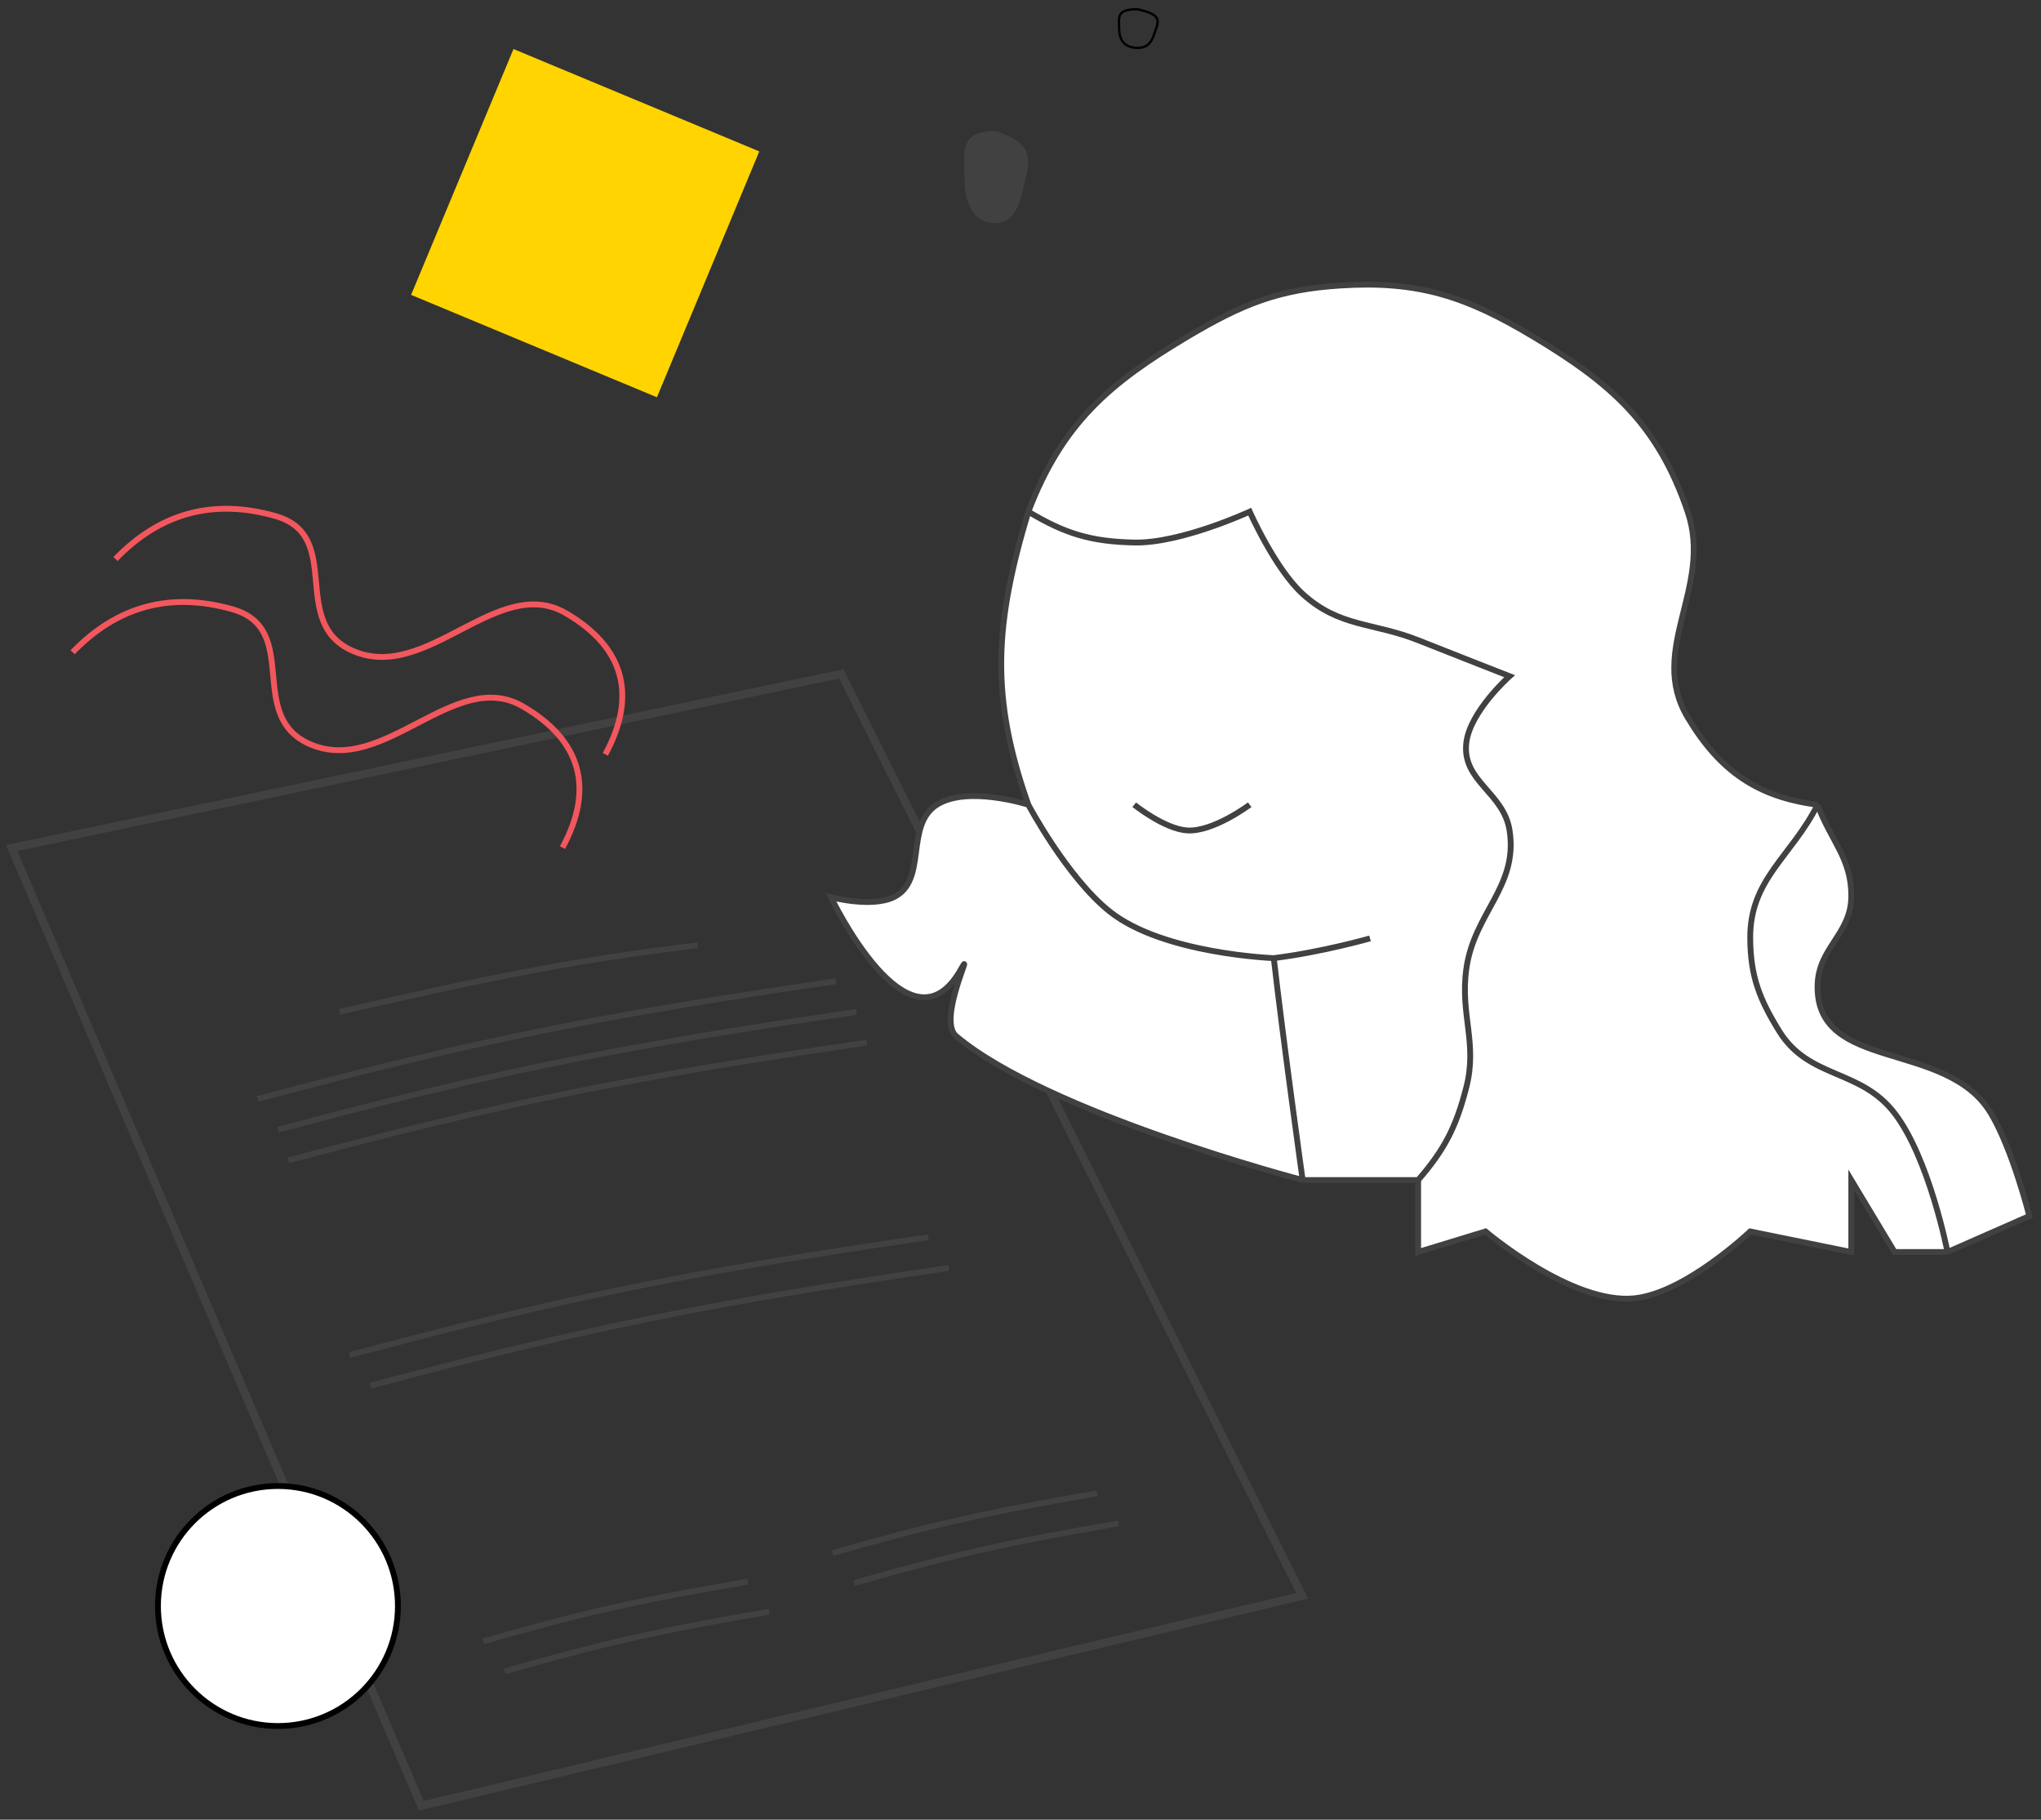 <?xml version="1.0" encoding="UTF-8"?> <svg xmlns="http://www.w3.org/2000/svg" width="175" height="156" viewBox="0 0 175 156" fill="none"><rect x="0" y="0" width="175" height="156" fill="#333333" stroke="none"/> <path d="M1 72.701L36.127 154.81L111.65 136.807L72.132 57.772L1 72.701Z" stroke="#424141" stroke-width="0.7"></path> <path d="M71.254 76.924C71.254 76.924 74.707 77.839 76.618 76.924C79.577 75.507 77.543 70.758 80.332 68.99C82.965 67.32 88.172 68.99 88.172 68.99C84.871 59.662 85.284 53.492 88.172 43.866C91.06 36.302 95.118 32.849 101.789 28.88C106.509 26.073 109.6 24.807 114.993 24.473C121.626 24.062 125.707 25.403 131.499 28.88C138.057 32.819 142.145 36.309 144.703 43.866C146.895 50.341 141.244 55.687 144.703 61.497C147.462 66.131 150.739 68.335 155.844 68.99C156.972 72.088 158.794 73.6 158.733 76.924C158.674 80.088 155.936 81.254 155.844 84.417C155.624 91.957 166.887 89.085 170.699 95.436C172.573 98.557 174 104.251 174 104.251L166.985 107.336H162.446L158.733 101.166V107.336L150.067 105.573C150.067 105.573 144.541 110.837 140.164 111.303C134.774 111.877 127.372 105.573 127.372 105.573L121.595 107.336V101.166H111.692C111.692 101.166 89.823 95.436 81.982 88.824C80.333 87.433 83.633 80.89 82.395 83.094C77.962 90.986 71.254 76.924 71.254 76.924Z" fill="white"></path> <path d="M88.172 68.99C88.172 68.99 82.965 67.32 80.332 68.99C77.543 70.758 79.577 75.507 76.618 76.924C74.707 77.839 71.254 76.924 71.254 76.924C71.254 76.924 77.962 90.986 82.395 83.094C83.633 80.89 80.333 87.433 81.982 88.824C89.823 95.436 111.692 101.166 111.692 101.166M88.172 68.99C84.871 59.662 85.284 53.492 88.172 43.866M88.172 68.99C88.172 68.99 91.504 75.265 95.187 78.174C99.77 81.795 109.216 82.141 109.216 82.141M88.172 43.866C91.06 36.302 95.118 32.849 101.789 28.88C106.509 26.073 109.6 24.807 114.993 24.473C121.626 24.062 125.707 25.403 131.499 28.88C138.057 32.819 142.145 36.309 144.703 43.866C146.895 50.341 141.244 55.687 144.703 61.497C147.462 66.131 150.739 68.335 155.844 68.99M88.172 43.866C91.377 45.787 93.576 46.428 97.25 46.511C101.236 46.602 107.153 43.866 107.153 43.866C107.153 43.866 109.313 48.748 111.692 50.919C114.833 53.785 117.723 53.35 121.595 54.886C124.654 56.099 129.435 57.971 129.435 57.971C129.435 57.971 126.023 60.998 125.722 63.701C125.355 66.989 128.926 67.928 129.435 71.194C130.189 76.026 126.378 78.246 125.722 83.094C125.191 87.013 126.703 89.414 125.722 93.232C124.844 96.65 123.848 98.564 121.595 101.166M155.844 68.99C156.972 72.088 158.794 73.6 158.733 76.924C158.674 80.088 155.936 81.254 155.844 84.417C155.624 91.957 166.887 89.085 170.699 95.436C172.573 98.557 174 104.251 174 104.251L166.985 107.336M155.844 68.99C153.588 73.465 150.031 75.367 150.067 80.45C150.091 83.716 150.863 85.654 152.543 88.383C155.096 92.532 159.5 91.596 162.446 95.436C165.424 99.317 166.985 107.336 166.985 107.336M166.985 107.336H162.446L158.733 101.166V107.336L150.067 105.573C150.067 105.573 144.541 110.837 140.164 111.303C134.774 111.877 127.372 105.573 127.372 105.573L121.595 107.336C121.595 107.336 121.595 103.576 121.595 101.166M111.692 101.166C111.692 101.166 117.728 101.166 121.595 101.166M111.692 101.166C111.692 101.166 110.022 89.198 109.216 82.141M109.216 82.141C113.343 81.629 117.469 80.45 117.469 80.45M97.25 68.99C97.25 68.99 99.845 71.07 101.789 71.194C104.029 71.336 107.153 68.99 107.153 68.99" stroke="#424141" stroke-width="0.5"></path> <rect x="44.027" y="4.203" width="22.832" height="22.832" transform="rotate(22.611 44.027 4.203)" fill="#FFD400"></rect> <path d="M9.902 47.924C13.728 43.967 18.284 42.736 23.582 44.229C29.584 45.921 24.692 53.358 30.243 55.798C36.582 58.584 42.67 49.175 48.502 52.559C53.495 55.456 54.658 59.597 51.902 64.67" stroke="#F2575D" stroke-width="0.5"></path> <path d="M6.226 55.918C10.052 51.962 14.608 50.731 19.906 52.224C25.908 53.916 21.016 61.352 26.567 63.792C32.906 66.579 38.994 57.17 44.826 60.554C49.819 63.45 50.982 67.592 48.227 72.664" stroke="#F2575D" stroke-width="0.5"></path> <path d="M29.102 86.751C40.587 84.112 48.972 82.314 59.838 81.043" stroke="#424141" stroke-width="0.5"></path> <path d="M22.074 94.216C40.183 89.383 50.989 87.133 71.691 84.117" stroke="#424141" stroke-width="0.5"></path> <path d="M23.832 96.85C41.94 92.018 52.747 89.768 73.449 86.751" stroke="#424141" stroke-width="0.5"></path> <path d="M24.711 99.485C42.819 94.652 53.626 92.402 74.328 89.386" stroke="#424141" stroke-width="0.5"></path> <path d="M29.98 116.17C48.089 111.337 58.896 109.088 79.597 106.071" stroke="#424141" stroke-width="0.5"></path> <path d="M31.734 118.805C49.843 113.972 60.65 111.722 81.351 108.706" stroke="#424141" stroke-width="0.5"></path> <path d="M41.429 140.711C49.691 138.346 54.63 137.21 64.11 135.595" stroke="#424141" stroke-width="0.5"></path> <path d="M71.394 133.142C79.656 130.776 84.595 129.64 94.075 128.025" stroke="#424141" stroke-width="0.5"></path> <path d="M43.273 143.289C51.535 140.923 56.474 139.787 65.954 138.172" stroke="#424141" stroke-width="0.5"></path> <path d="M73.234 135.719C81.496 133.353 86.435 132.217 95.915 130.603" stroke="#424141" stroke-width="0.5"></path> <circle cx="23.831" cy="137.685" r="10.288" fill="white" stroke="black" stroke-width="0.5"></circle> <path d="M87.962 15.18C87.523 16.937 87.268 19.132 85.328 19.132C83.388 19.132 82.694 17.363 82.694 15.18C82.694 12.998 82.254 11.229 85.328 11.229C87.962 12.107 88.511 12.985 87.962 15.18Z" fill="#424141"></path> <path d="M99.139 2.413C99.106 2.504 99.075 2.598 99.044 2.691C99.041 2.699 99.039 2.707 99.036 2.715C99.002 2.816 98.968 2.917 98.932 3.016C98.859 3.214 98.776 3.401 98.667 3.562C98.559 3.722 98.424 3.856 98.247 3.95C98.069 4.045 97.843 4.103 97.545 4.103C96.946 4.103 96.555 3.915 96.312 3.624C96.066 3.331 95.958 2.918 95.958 2.447C95.958 2.334 95.954 2.224 95.95 2.119C95.95 2.109 95.95 2.099 95.949 2.089C95.945 1.975 95.942 1.867 95.944 1.765C95.949 1.56 95.975 1.391 96.051 1.253C96.196 0.99 96.56 0.792 97.534 0.79C97.949 0.887 98.278 0.982 98.533 1.085C98.792 1.189 98.968 1.298 99.082 1.418C99.192 1.535 99.247 1.664 99.255 1.821C99.264 1.982 99.225 2.174 99.139 2.413Z" stroke="black" stroke-width="0.2"></path> </svg> 